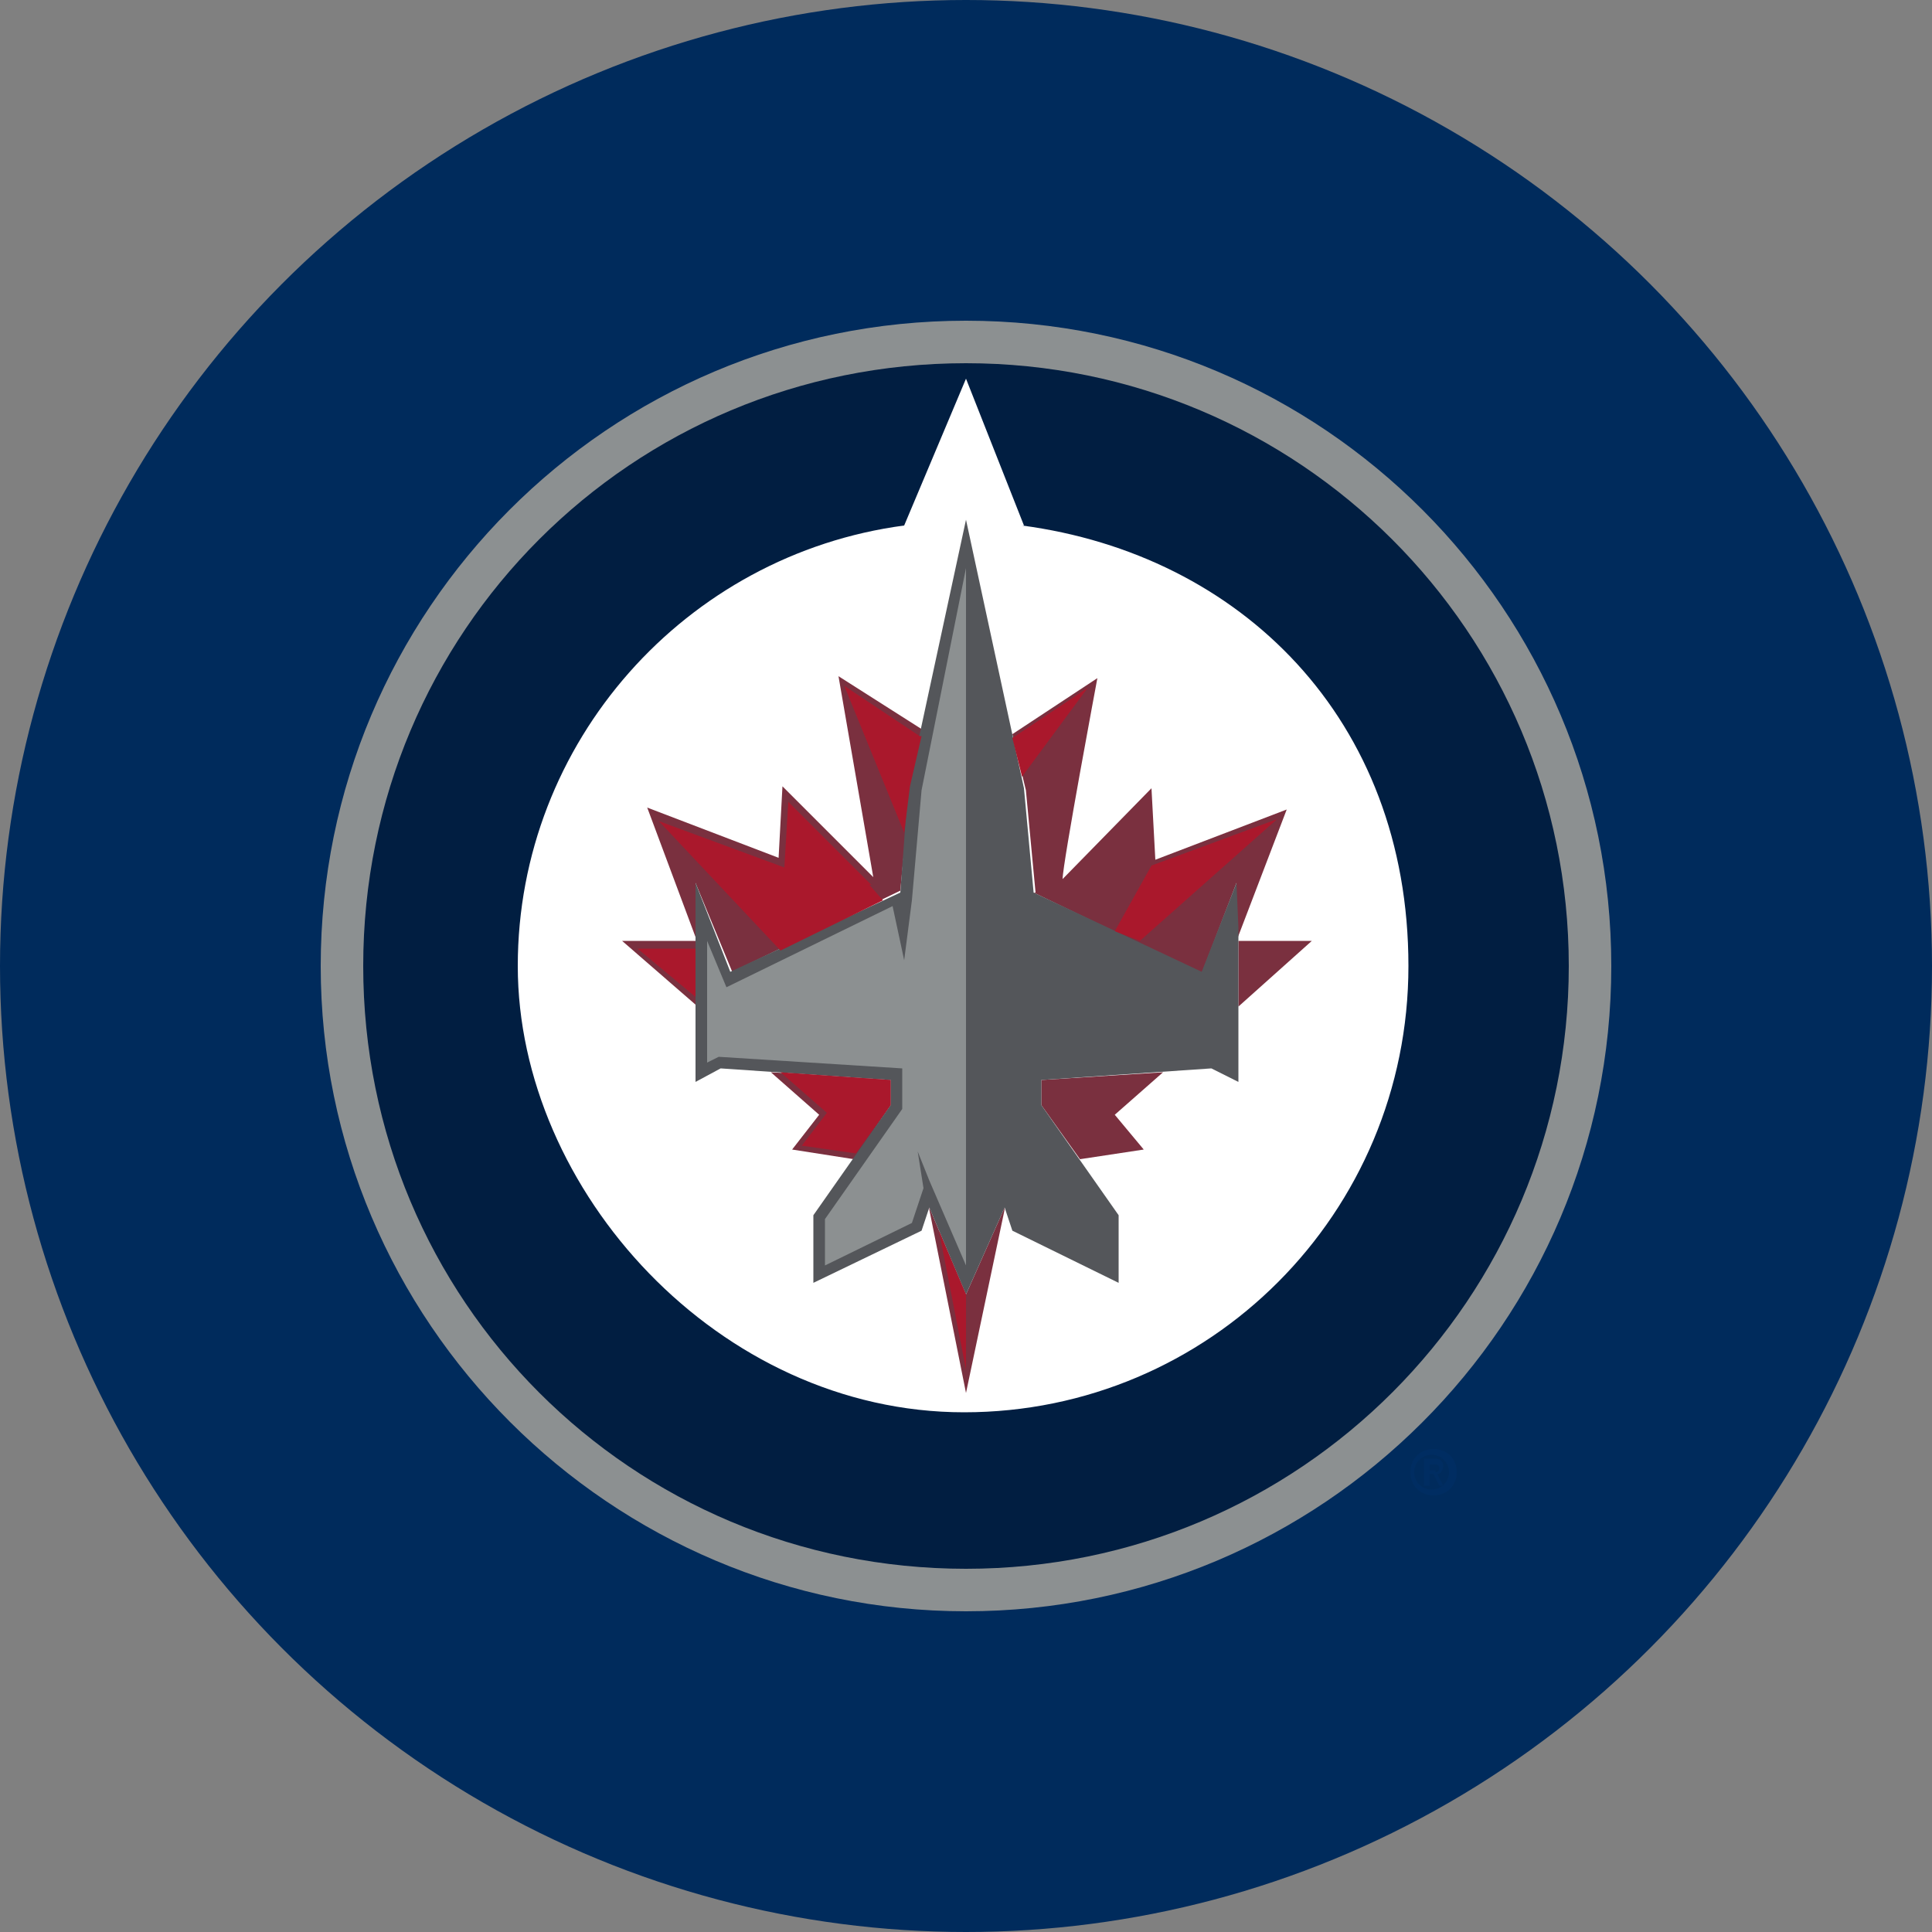 <?xml version="1.0" encoding="UTF-8"?>
<svg id="Layer_1" data-name="Layer 1" xmlns="http://www.w3.org/2000/svg" version="1.1" viewBox="0 0 100 100">
  <rect x="0" y="0" width="100" height="100" fill="#808080" stroke="none"/>
  <defs>
    <style>
      .cls-1 {
        fill: #7a303f;
      }

      .cls-1, .cls-2, .cls-3, .cls-4, .cls-5, .cls-6, .cls-7, .cls-8 {
        stroke-width: 0px;
      }

      .cls-2 {
        fill: #54565a;
      }

      .cls-3 {
        fill: #011e41;
      }

      .cls-4 {
        fill: #002d62;
      }

      .cls-5 {
        fill: #aa182c;
      }

      .cls-6 {
        fill: #8c9091;
      }

      .cls-7 {
        fill: #fff;
      }

      .cls-8 {
        fill: #002b5c;
      }
    </style>
  </defs>
  <circle class="cls-8" cx="50" cy="50" r="50"/>
  <g>
    <g>
      <path class="cls-6" d="M83.4,50c0,18.5-15,33.4-33.4,33.4s-33.4-15-33.4-33.4S31.5,16.6,50,16.6s33.4,15,33.4,33.4"/>
      <path class="cls-3" d="M81.2,50c0,17.2-13.9,31.2-31.2,31.2s-31.2-13.9-31.2-31.2,13.9-31.2,31.2-31.2c17.2,0,31.2,13.9,31.2,31.2"/>
      <path class="cls-7" d="M53,27.2l-3-7.6-3.2,7.6c-11.3,1.5-20,11.2-20,22.8s10.4,23.1,23.1,23.1,23-10.3,23-23.1-8.7-21.3-20-22.8"/>
      <path class="cls-1" d="M36,45.7l1.9,4.6,8.7-4.2.5-5.3.7-3-4.4-2.8,1.8,10.4-4.7-4.7-.2,3.7-6.8-2.6,2.5,6.7v-2.8Z"/>
      <polygon class="cls-1" points="46.1 55.9 39.9 55.5 42.4 57.7 41 59.5 44.2 60 46.1 57.2 46.1 55.9"/>
      <polygon class="cls-1" points="50 67 48.1 62.5 48.1 62.6 50 72.1 52 62.6 52 62.5 50 67"/>
      <polygon class="cls-1" points="53.9 57.2 55.9 60 59.2 59.5 57.7 57.7 60.2 55.5 53.9 55.9 53.9 57.2"/>
      <path class="cls-1" d="M53.5,46.2l8.7,4.2,1.8-4.7v3l2.6-6.8-6.8,2.6-.2-3.7-4.6,4.7c0-.8,1.8-10.4,1.8-10.4l-4.4,2.9.7,2.9.5,5.3Z"/>
      <polygon class="cls-1" points="67.9 48.7 64.1 48.7 64.1 52.1 67.9 48.7"/>
      <polygon class="cls-1" points="32.2 48.7 36 52 36 48.7 32.2 48.7"/>
      <polygon class="cls-2" points="64 45.7 62.2 50.3 53.5 46.2 53 40.8 50 26.9 47 40.8 46.6 46.2 37.8 50.3 36 45.7 36 48 36 56 37.3 55.3 46.1 55.9 46.1 57.2 42.1 62.9 42.1 66.4 47.7 63.7 48.1 62.5 50 67 52 62.5 52.4 63.7 57.9 66.4 57.9 62.9 53.9 57.2 53.9 55.9 62.7 55.3 64.1 56 64.1 48 64 45.7"/>
      <polygon class="cls-6" points="47.7 40.9 47.2 46.6 47.2 46.6 46.8 49.7 46.2 46.9 37.6 51.1 36.6 48.7 36.6 55 37.2 54.7 46.7 55.3 46.7 57.4 42.7 63.1 42.7 65.5 47.2 63.3 47.8 61.5 47.5 59.6 48.1 61.1 50 65.5 50 29.4 47.7 40.9"/>
      <path class="cls-5" d="M46.1,55.9l-5.7-.4,2.4,2.1c0,0-1.3,1.7-1.3,1.7l2.8.4,1.8-2.5s0-1.3,0-1.3Z"/>
      <path class="cls-5" d="M47.6,38.1l-3.9-2.6h0c0,0,3.1,7.6,3.1,7.6l.3-2.4.6-2.6Z"/>
      <path class="cls-5" d="M45.1,45.8h0l-4.3-4.3-.2,3.4-6.5-2.4,6.3,6.7,5.3-2.6-.7-.8Z"/>
      <polygon class="cls-5" points="48.6 63.7 50 70.9 50 67 48.6 63.7"/>
      <polygon class="cls-5" points="33 49.1 36 51.6 36 49.1 33 49.1"/>
      <polygon class="cls-5" points="56.3 35.6 52.4 38.2 52.9 40.2 56.3 35.6"/>
      <polygon class="cls-5" points="66.1 42.4 59.6 44.8 57.7 48.2 59 48.7 66.1 42.4"/>
    </g>
    <g>
      <path class="cls-4" d="M75.4,76.2c0-.7-.5-1.2-1.2-1.2s-1.2.5-1.2,1.2.5,1.2,1.2,1.2c.7,0,1.2-.5,1.2-1.2ZM73.2,76.2c0-.5.4-.9.9-.9s.9.4.9.9-.4.9-.9.9c-.5,0-.9-.4-.9-.9Z"/>
      <path class="cls-4" d="M74.7,76.9l-.3-.6c.2,0,.3-.3.3-.4,0-.3-.2-.4-.4-.4h-.6v1.4h.3v-.6h.2l.3.6h.3ZM74.3,76.1h-.3v-.3h.3c0,0,.2,0,.2.2,0,0,0,.2-.2.2Z"/>
    </g>
  </g>
</svg>